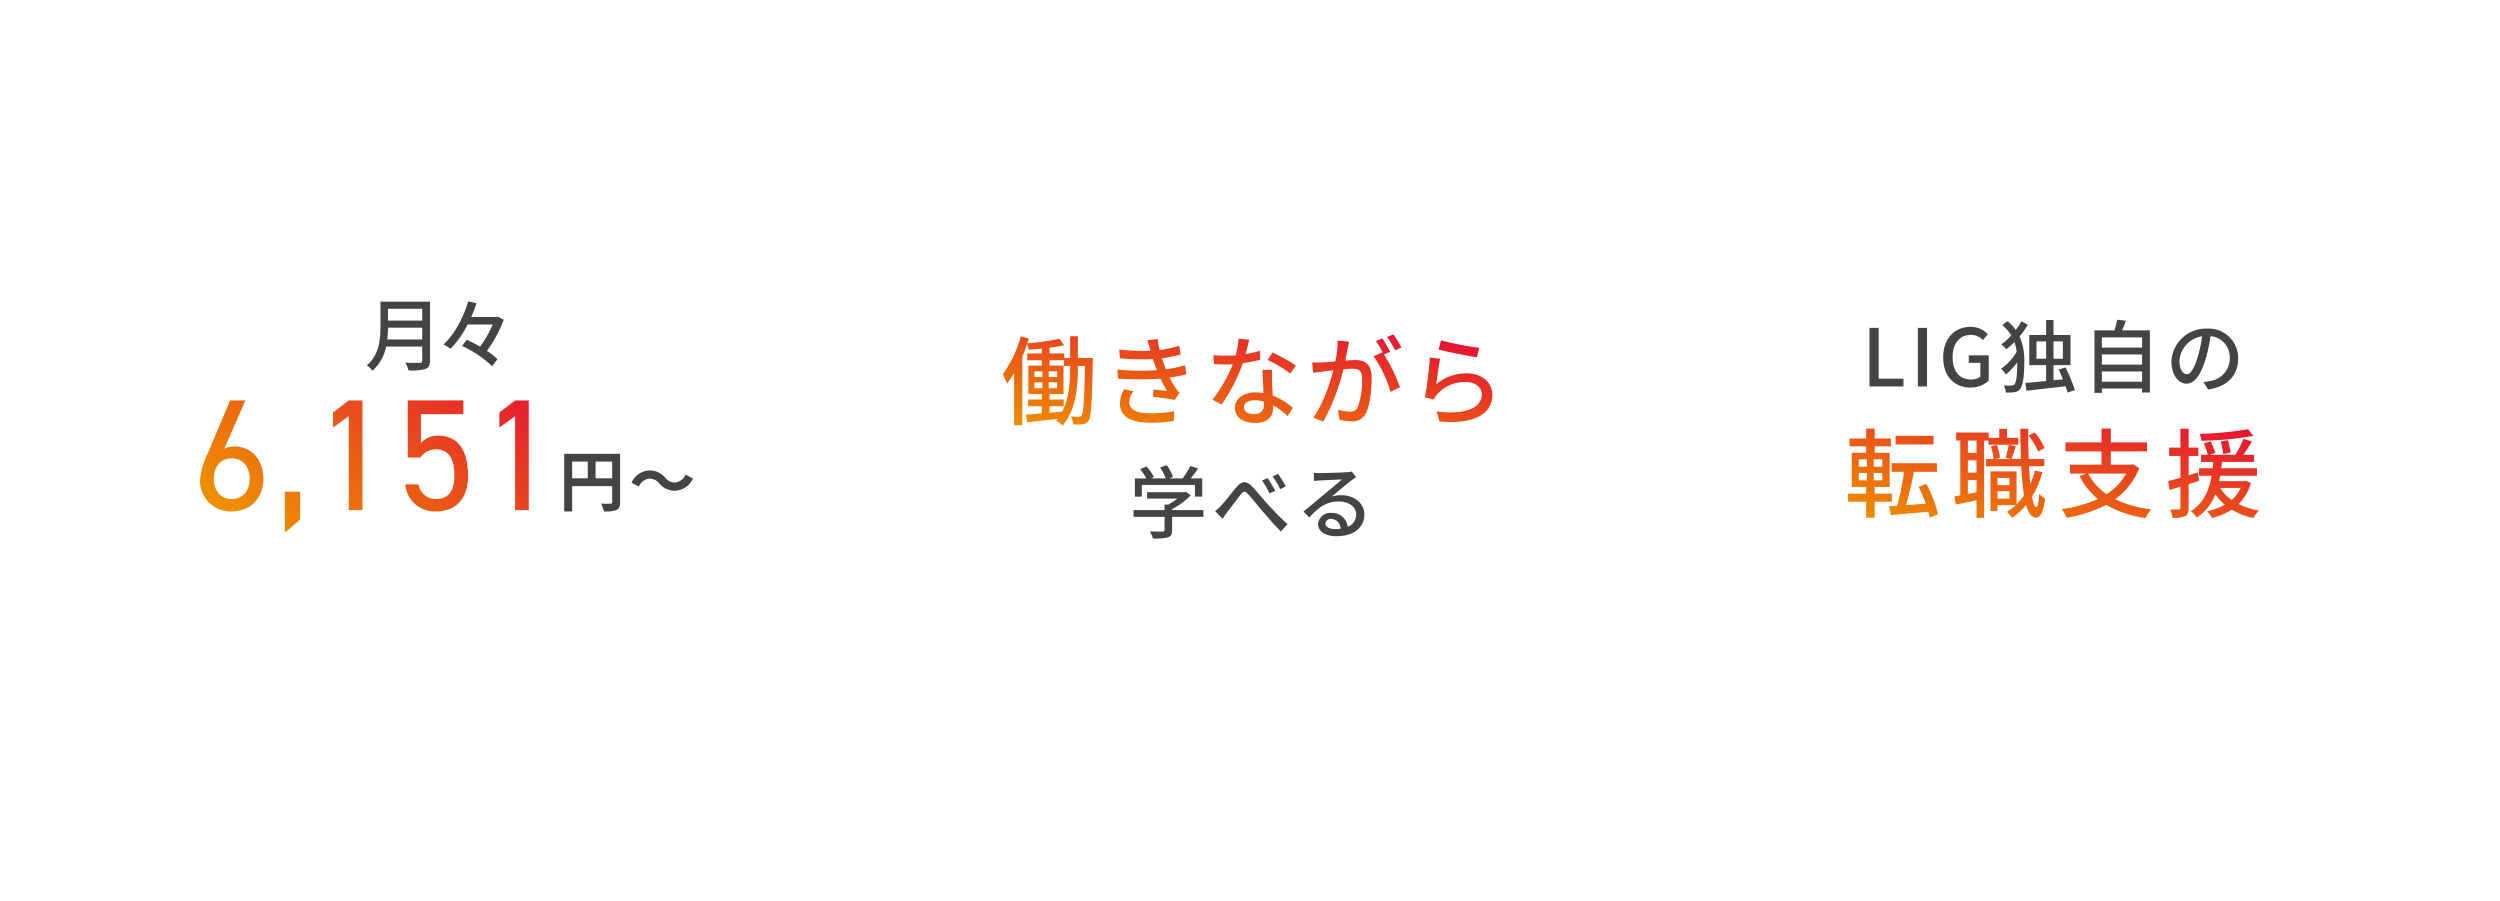 <svg xmlns="http://www.w3.org/2000/svg" xmlns:xlink="http://www.w3.org/1999/xlink" width="566" height="204" viewBox="0 0 566 204">
  <defs>
    <filter id="楕円形_71" x="181" y="0" width="204" height="204" filterUnits="userSpaceOnUse">
      <feOffset dx="1" dy="4" input="SourceAlpha"/>
      <feGaussianBlur stdDeviation="7.5" result="blur"/>
      <feFlood flood-color="#fabe68" flood-opacity="0.161"/>
      <feComposite operator="in" in2="blur"/>
      <feComposite in="SourceGraphic"/>
    </filter>
    <linearGradient id="linear-gradient" y1="1" x2="1" gradientUnits="objectBoundingBox">
      <stop offset="0" stop-color="#ee9000"/>
      <stop offset="1" stop-color="#e40937"/>
    </linearGradient>
    <filter id="楕円形_72" x="362" y="0" width="204" height="204" filterUnits="userSpaceOnUse">
      <feOffset dx="1" dy="4" input="SourceAlpha"/>
      <feGaussianBlur stdDeviation="7.5" result="blur-2"/>
      <feFlood flood-color="#fabe68" flood-opacity="0.161"/>
      <feComposite operator="in" in2="blur-2"/>
      <feComposite in="SourceGraphic"/>
    </filter>
    <filter id="楕円形_70" x="0" y="0" width="204" height="204" filterUnits="userSpaceOnUse">
      <feOffset dx="1" dy="4" input="SourceAlpha"/>
      <feGaussianBlur stdDeviation="7.5" result="blur-3"/>
      <feFlood flood-color="#fabe68" flood-opacity="0.161"/>
      <feComposite operator="in" in2="blur-3"/>
      <feComposite in="SourceGraphic"/>
    </filter>
    <linearGradient id="linear-gradient-3" x1="0" y1="0.683" x2="1.253" y2="0" xlink:href="#linear-gradient"/>
  </defs>
  <g id="points_web_pc" transform="translate(2147.5 -662.5)">
    <g id="グループ_49774" data-name="グループ 49774">
      <g transform="matrix(1, 0, 0, 1, -2147.5, 662.5)" filter="url(#楕円形_71)">
        <circle id="楕円形_71-2" data-name="楕円形 71" cx="79.5" cy="79.5" r="79.5" transform="translate(202.5 18.5)" fill="#fff"/>
      </g>
      <path id="パス_54932" data-name="パス 54932" d="M15.774-11.11c0,2.992-.2,6.71-1.782,9.79-.968.088-1.936.176-2.882.264V-2.53h3.212V-4.048H11.11V-5.3h3.168v-6.424H11.11v-1.21h3.256v1.276h1.408ZM7.7-7.942H9.5V-6.6H7.7Zm0-2.486H9.5v1.276H7.7Zm3.234,1.276v-1.276h1.914v1.276Zm0,2.552V-7.942h1.914V-6.6Zm6.6-6.842V-18.37h-1.76v4.928h-1.32v-1.034H11.11v-1.3a29.422,29.422,0,0,0,3.3-.55L13.354-17.8a60.9,60.9,0,0,1-7.282,1.034c.132-.374.242-.748.352-1.1L4.6-18.348A25.161,25.161,0,0,1,.528-9.79a13.124,13.124,0,0,1,.946,2.156A17.169,17.169,0,0,0,3.1-10.054V1.76H4.95V-13.772c.4-.924.748-1.892,1.078-2.838A6.52,6.52,0,0,1,6.4-15.334c.946-.066,1.958-.132,2.97-.242v1.1h-3.3v1.54h3.3v1.21H6.314V-5.3H9.372v1.254H6.27V-2.53h3.1V-.9c-1.364.11-2.6.22-3.608.286L6.05,1.1C7.964.9,10.45.616,12.958.33c-.11.132-.242.286-.352.418A7.487,7.487,0,0,1,14.08,1.826c3.036-3.564,3.454-8.756,3.454-12.958v-.528H19.14c-.154,7.854-.33,10.582-.748,11.176a.639.639,0,0,1-.638.352c-.352,0-1.012-.022-1.8-.066a4.954,4.954,0,0,1,.506,1.782,13.347,13.347,0,0,0,2.156-.044A1.834,1.834,0,0,0,19.976.682c.594-.9.726-3.982.924-13.244,0-.22.022-.88.022-.88Zm16.39-1.848.066.2a44.77,44.77,0,0,1-7.084-.286l.132,2a52.144,52.144,0,0,0,7.5.176c.154.462.308.968.506,1.54.11.308.242.638.374.968a51.41,51.41,0,0,1-8.932-.132l.11,2.046a70.227,70.227,0,0,0,9.636,0,22.681,22.681,0,0,0,1.5,2.772c-.682-.066-2-.2-3.058-.308L34.5-4.642a48.574,48.574,0,0,1,4.972.682l1.1-1.628a5.741,5.741,0,0,1-.9-1.034A20.7,20.7,0,0,1,38.3-9.02a35.829,35.829,0,0,0,3.806-.726l-.352-2.068a24.223,24.223,0,0,1-4.312.924c-.154-.418-.308-.814-.44-1.188-.154-.4-.286-.836-.44-1.3a30.426,30.426,0,0,0,4.224-.858l-.286-2a24.178,24.178,0,0,1-4.444.99,20.484,20.484,0,0,1-.462-2.486l-2.354.264C33.506-16.742,33.726-15.994,33.924-15.29ZM30.14-5.94l-2.156-.418a6.655,6.655,0,0,0-.924,3.3c.044,2.97,2.6,4.268,6.952,4.268a34.734,34.734,0,0,0,5.236-.4l.11-2.222a25.988,25.988,0,0,1-5.368.484c-3.212,0-4.8-.814-4.8-2.552A4.224,4.224,0,0,1,30.14-5.94ZM56.32-17.578,53.9-17.82a17.955,17.955,0,0,1-.638,3.762c-.77.066-1.54.088-2.266.088-.88,0-1.936-.044-2.794-.132l.154,2.046c.88.044,1.8.066,2.64.066.528,0,1.056-.022,1.606-.044A33.039,33.039,0,0,1,47.982-4l2.112,1.078a39.362,39.362,0,0,0,4.774-9.35,29.53,29.53,0,0,0,3.938-.792l-.066-2.024a21.035,21.035,0,0,1-3.234.748C55.836-15.576,56.144-16.808,56.32-17.578ZM55.132-2.332c0-.9.99-1.562,2.442-1.562a7.66,7.66,0,0,1,2.046.286c.022.286.022.55.022.748,0,1.188-.55,2.112-2.222,2.112C55.924-.748,55.132-1.386,55.132-2.332Zm6.358-8.426H59.334c.044,1.452.154,3.52.22,5.258a12.613,12.613,0,0,0-1.87-.154c-2.728,0-4.6,1.452-4.6,3.52,0,2.288,2.068,3.388,4.62,3.388,2.9,0,4.026-1.518,4.026-3.388V-2.75a17.169,17.169,0,0,1,3.3,2.464L66.2-2.156a14.336,14.336,0,0,0-4.554-2.772c-.066-1.254-.132-2.53-.154-3.256C61.468-9.064,61.446-9.834,61.49-10.758Zm4.136.836,1.254-1.826A38.944,38.944,0,0,0,61.6-14.7L60.478-13A27.975,27.975,0,0,1,65.626-9.922Zm13.31-7.216L76.362-17.4a24.7,24.7,0,0,1-.528,4.73c-1.232.11-2.42.2-3.124.22-.748.022-1.408.044-2.134,0l.22,2.376c.594-.11,1.628-.242,2.178-.308.506-.066,1.408-.176,2.4-.286C74.6-7.678,73.018-2.926,70.818.044l2.266.9A45.936,45.936,0,0,0,77.638-10.89c.814-.088,1.54-.132,2-.132,1.386,0,2.244.33,2.244,2.222a18.133,18.133,0,0,1-.968,6.468,1.767,1.767,0,0,1-1.8,1.034,11.619,11.619,0,0,1-2.706-.44L76.78.55A12.168,12.168,0,0,0,79.4.88a3.287,3.287,0,0,0,3.388-1.936C83.71-2.9,84.04-6.446,84.04-9.042c0-3.08-1.628-3.938-3.74-3.938-.506,0-1.32.044-2.222.132.2-1.034.4-2.09.528-2.772C78.716-16.1,78.826-16.676,78.936-17.138ZM88.968-18.81l-1.43.594a22.211,22.211,0,0,1,1.826,3.036l1.43-.638A34.138,34.138,0,0,0,88.968-18.81Zm-2.508.924-1.43.594a19.934,19.934,0,0,1,1.562,2.684c-.022-.044-.066-.088-.088-.132l-2.046.9a25.389,25.389,0,0,1,3.828,8.052L90.464-6.82a38.485,38.485,0,0,0-3.63-7.436l1.408-.594A32.229,32.229,0,0,0,86.46-17.886Zm13.288.44-.55,2.09c1.694.44,6.534,1.452,8.69,1.738l.506-2.134A64.474,64.474,0,0,1,99.748-17.446Zm-.2,4.18-2.332-.308A82.512,82.512,0,0,1,96.1-4.532l2.024.484a4.477,4.477,0,0,1,.748-1.166,8.258,8.258,0,0,1,6.49-2.794c2.112,0,3.63,1.166,3.63,2.794,0,2.9-3.432,4.73-10.23,3.872l.66,2.266c8.6.726,11.946-2.134,11.946-6.094,0-2.618-2.244-4.8-5.83-4.8A10.591,10.591,0,0,0,98.67-7.524C98.868-8.866,99.242-11.88,99.55-13.266Z" transform="translate(-1921 757)" fill="url(#linear-gradient)"/>
      <path id="パス_54936" data-name="パス 54936" d="M3.006-10.71H15.03v2.646h1.656v-4.122h-2.61c.558-.684,1.152-1.476,1.674-2.25l-1.764-.558a18.916,18.916,0,0,1-1.746,2.808H9.2l.882-.342a10.671,10.671,0,0,0-1.458-2.664l-1.458.54a13.331,13.331,0,0,1,1.26,2.466H5.094l.648-.306A11.046,11.046,0,0,0,4.068-14.9l-1.44.648a11.357,11.357,0,0,1,1.4,2.07H1.44v4.122H3.006Zm13.95,5.688H9.864v-.234a16.155,16.155,0,0,0,4.212-3.1L13-9.162l-.36.09H4.194v1.458h6.84A14.24,14.24,0,0,1,9-6.264H8.154v1.242H1.134v1.548h7.02V-.522c0,.27-.09.342-.45.36S6.084-.144,4.824-.2a9.005,9.005,0,0,1,.7,1.62A12.511,12.511,0,0,0,8.892,1.17c.738-.252.972-.72.972-1.638V-3.474h7.092Zm2.646.234,1.692,1.746c.288-.432.7-1.062,1.1-1.6.864-1.062,2.25-2.952,3.042-3.924.576-.738.936-.846,1.638-.054.846.918,2.214,2.646,3.348,3.96C31.626-3.276,33.174-1.44,34.506-.18L36-1.836c-1.674-1.494-3.348-3.258-4.464-4.482-1.116-1.206-2.52-3.006-3.672-4.158-1.242-1.242-2.268-1.08-3.4.234-1.1,1.278-2.556,3.24-3.456,4.158A10.227,10.227,0,0,1,19.6-4.788Zm11.9-7.47-1.278.54A18.369,18.369,0,0,1,31.9-8.8l1.314-.576C32.778-10.224,31.968-11.556,31.5-12.258Zm2.358-.954-1.242.576a20.111,20.111,0,0,1,1.728,2.862l1.278-.612A30.318,30.318,0,0,0,33.858-13.212ZM44.568-2a1.2,1.2,0,0,1,1.314-1.026A2.211,2.211,0,0,1,48.006-.792a9.592,9.592,0,0,1-1.278.072C45.45-.72,44.568-1.206,44.568-2ZM41.94-13.464l.054,1.854c.414-.054.882-.09,1.332-.108.936-.054,4.05-.2,5-.234-.9.792-2.988,2.52-4,3.348-1.062.882-3.312,2.772-4.716,3.924l1.314,1.332c2.124-2.268,3.816-3.618,6.7-3.618,2.25,0,3.906,1.224,3.906,2.916a2.924,2.924,0,0,1-1.908,2.826,3.552,3.552,0,0,0-3.744-3.15,2.737,2.737,0,0,0-2.97,2.538C42.912-.2,44.568.9,47.052.9c4.05,0,6.336-2.052,6.336-4.914,0-2.52-2.232-4.374-5.238-4.374a7.457,7.457,0,0,0-2.16.306c1.278-1.044,3.492-2.916,4.41-3.6.378-.288.756-.54,1.134-.774l-.99-1.3a5.367,5.367,0,0,1-1.152.162c-.972.09-5.076.2-6.012.2A13.074,13.074,0,0,1,41.94-13.464Z" transform="translate(-1892 783)" fill="#444"/>
    </g>
    <g id="グループ_49773" data-name="グループ 49773">
      <g transform="matrix(1, 0, 0, 1, -2147.5, 662.5)" filter="url(#楕円形_72)">
        <circle id="楕円形_72-2" data-name="楕円形 72" cx="79.5" cy="79.5" r="79.5" transform="translate(383.5 18.5)" fill="#fff"/>
      </g>
      <path id="パス_54933" data-name="パス 54933" d="M20.24-16.83H11.66v1.958h8.58ZM3.322-8.426H5.17v1.672H3.322Zm0-3.08H5.17v1.672H3.322ZM8.646-9.834H6.71v-1.672H8.646Zm0,3.08H6.71V-8.426H8.646Zm2.178,4.84V-3.74H6.908V-5.258h3.41V-12.98H6.93v-1.474H10.6v-1.782H6.93v-2.222H4.994v2.222H1.232v1.782H4.994v1.474H1.738v7.722H4.994V-3.74H.9v1.826H4.994v3.63H6.908v-3.63ZM21.252.946a26.9,26.9,0,0,0-2.64-6.908L16.9-5.236A34.913,34.913,0,0,1,18.5-1.452l-4.488.308c.638-2.134,1.32-5.016,1.8-7.546h5.214v-1.936H10.758V-8.69H13.6a62.529,62.529,0,0,1-1.584,7.7l-1.8.11.352,2c2.31-.2,5.456-.484,8.514-.748.11.462.22.924.286,1.32ZM45.386-14.08a13.589,13.589,0,0,0-2.244-3.52l-1.364.726a15.457,15.457,0,0,1,2.156,3.608Zm-15.4,1.122H28.028v-2.794h1.958ZM28.028-3.674V-6.8h1.958v2.75Zm1.958-4.818H28.028v-2.794h1.958Zm9.46-7.876H36.894v-2.046h-1.76v2.046h-2.42v-1.21H25.366v1.826h.946V-3.366c-.484.088-.946.176-1.364.242l.352,1.87c1.386-.286,3.014-.638,4.686-.99V1.738H31.7v-17.49h.968v.946h6.776ZM34.738-2.6V-4.29h2.706V-2.6ZM37.444-7.3v1.628H34.738V-7.3ZM43.23-8.976A22.038,22.038,0,0,1,42.174-5.9c-.132-1.21-.22-2.574-.308-4.048H45.32v-1.628H41.8c-.088-2.134-.11-4.466-.11-6.864h-1.8c.022,2.442.088,4.752.154,6.864H37.906c.308-.77.616-1.892.968-2.9l-1.606-.33c-.132.858-.44,2.134-.66,2.948l1.1.286h-3.5l1.078-.264a10.783,10.783,0,0,0-.682-2.926l-1.364.308a12.016,12.016,0,0,1,.594,2.882H32.12v1.628h8.008a55.462,55.462,0,0,0,.616,6.622,14.817,14.817,0,0,1-1.694,2V-8.778H33.132V.2h1.606V-1.144h4.136a12.291,12.291,0,0,1-2,1.518A9.216,9.216,0,0,1,38.06,1.738a15.721,15.721,0,0,0,3.146-2.9c.506,1.826,1.232,2.838,2.244,2.86.748.022,1.628-.814,2.068-4.29a6.593,6.593,0,0,1-1.342-1.122c-.11,1.936-.33,3.036-.638,3.036-.4,0-.726-.88-.99-2.376A20.711,20.711,0,0,0,44.88-8.6Zm20.636.7a13.019,13.019,0,0,1-4.422,4.664,12.841,12.841,0,0,1-4.18-4.664Zm1.518-2.112-.352.088H60.39V-13.31H68.6v-2.024H60.39v-3.124H58.278v3.124h-8.14v2.024h8.14V-10.3H51.15v2.024h3.674l-1.518.528A15.924,15.924,0,0,0,57.464-2.53,29.532,29.532,0,0,1,49.258-.242,7.454,7.454,0,0,1,50.4,1.716,29.61,29.61,0,0,0,59.334-1.21a23.9,23.9,0,0,0,8.91,2.992,9.6,9.6,0,0,1,1.3-1.98,24.554,24.554,0,0,1-8.184-2.288,15.386,15.386,0,0,0,5.456-7.04Zm26.092-7.942a77.142,77.142,0,0,1-11,1.056,6.684,6.684,0,0,1,.462,1.562,71.733,71.733,0,0,0,11.682-1.1Zm-3.938,5.258c-.11-.682-.374-1.87-.616-2.772l-1.628.286c.22.924.462,2.156.55,2.882Zm-7.15,6.424L80.1-8.514c-.682.22-1.408.418-2.09.616v-4.378h2.2v-1.892h-2.2v-4.268h-1.87v4.268H73.59v1.892h2.552v4.95c-1.034.286-2,.55-2.772.748l.33,2.024,2.442-.77v4.8c0,.308-.11.374-.4.374-.242.022-1.056.022-1.936,0a6.531,6.531,0,0,1,.55,1.892,6.178,6.178,0,0,0,2.86-.4c.594-.308.792-.858.792-1.87V-5.9ZM89.8-5.038A7.752,7.752,0,0,1,87.758-2.31,9.351,9.351,0,0,1,85.14-5.038Zm1.188-1.584-.352.044h-5.7c.066-.418.154-.792.22-1.21h8.316V-9.482H85.4c.066-.484.11-.946.154-1.43h7.26V-12.54h-2.4c.638-.9,1.32-2,1.936-3.014l-1.936-.594a20.744,20.744,0,0,1-1.848,3.608H82.786l1.254-.44a18.458,18.458,0,0,0-1.034-2.574l-1.562.418a20.454,20.454,0,0,1,.9,2.6H80.828v1.628h2.75c-.044.462-.088.924-.132,1.43h-3.08v1.694H83.2C82.7-4.752,81.532-1.628,78.5.242a5.234,5.234,0,0,1,1.342,1.452,11.052,11.052,0,0,0,4.2-5.28A13.123,13.123,0,0,0,86.218-1.21,15.417,15.417,0,0,1,82.17.242a7.09,7.09,0,0,1,1.122,1.54A15.492,15.492,0,0,0,87.78-.11a15.6,15.6,0,0,0,4.884,1.892A8.2,8.2,0,0,1,93.918.066a15.437,15.437,0,0,1-4.6-1.452A10.757,10.757,0,0,0,92.114-6.16Z" transform="translate(-1730 778)" fill="url(#linear-gradient)"/>
      <path id="パス_54937" data-name="パス 54937" d="M1.746,0h7.7V-1.764H3.834v-11.5H1.746ZM12.69,0h2.088V-13.266H12.69ZM24.552.234a5.952,5.952,0,0,0,4.194-1.548V-7.056H24.228v1.71h2.628v3.114a3.286,3.286,0,0,1-2.088.648c-2.736,0-4.194-1.926-4.194-5.076,0-3.114,1.638-5.022,4.1-5.022a3.654,3.654,0,0,1,2.754,1.188l1.116-1.332A5.285,5.285,0,0,0,24.606-13.5c-3.51,0-6.174,2.592-6.174,6.912C18.432-2.25,21.024.234,24.552.234ZM36.144-14.76a12.441,12.441,0,0,1-1.278,1.944,10,10,0,0,0-1.872-1.98l-1.17.9a10.026,10.026,0,0,1,2.034,2.34,14.949,14.949,0,0,1-2.286,2.034,7.45,7.45,0,0,1,1.152,1.1,19.2,19.2,0,0,0,1.854-1.638,10.826,10.826,0,0,1,.486,2.2A11.886,11.886,0,0,1,31.518-4a5.842,5.842,0,0,1,1.134,1.278,16.979,16.979,0,0,0,2.556-2.718V-5.4c0,2.25-.162,4.3-.576,4.86a.738.738,0,0,1-.576.306,11.09,11.09,0,0,1-1.926,0,3.318,3.318,0,0,1,.468,1.6,9.183,9.183,0,0,0,2.16-.108,1.752,1.752,0,0,0,1.08-.648c.756-1.026.954-3.438.954-5.976A13.464,13.464,0,0,0,35.73-11.34,16.238,16.238,0,0,0,37.6-14Zm3.42,8.478v-3.924h2.178v3.924Zm5.976-3.924v3.924H43.416v-3.924ZM48.276.828A45.652,45.652,0,0,0,46.152-4.32L44.6-3.852c.324.684.63,1.44.936,2.232l-2.124.2v-3.42h3.852v-6.822H43.416v-3.384H41.742v3.384H37.926v6.822h3.816v3.6c-1.8.18-3.456.342-4.716.45L37.314.972c2.34-.288,5.67-.648,8.82-1.026.2.522.36,1.026.468,1.422ZM54.36-1.08V-3.4h9.108V-1.08Zm9.108-6.174v2.3H54.36v-2.3Zm0-3.852v2.3H54.36v-2.3Zm-4.536-1.6c.306-.648.594-1.422.882-2.178l-2-.234a19.567,19.567,0,0,1-.594,2.412H52.686V1.44H54.36V.468h9.108v.9h1.764V-12.708Zm26.28,6.39A6.663,6.663,0,0,0,78.156-13.1,7.8,7.8,0,0,0,70.11-5.616c0,3.006,1.638,4.986,3.42,4.986s3.276-2.034,4.356-5.706a35.844,35.844,0,0,0,1.08-5.058,4.786,4.786,0,0,1,4.356,5.022A5.177,5.177,0,0,1,78.966-1.26a11.125,11.125,0,0,1-1.6.252L78.426.684C82.8.054,85.212-2.538,85.212-6.318ZM71.928-5.8a6.017,6.017,0,0,1,5.13-5.562,28.658,28.658,0,0,1-.99,4.644c-.828,2.772-1.674,3.942-2.484,3.942C72.81-2.772,71.928-3.726,71.928-5.8Z" transform="translate(-1726 750)" fill="#444"/>
    </g>
    <g id="グループ_49775" data-name="グループ 49775">
      <g transform="matrix(1, 0, 0, 1, -2147.5, 662.5)" filter="url(#楕円形_70)">
        <circle id="楕円形_70-2" data-name="楕円形 70" cx="79.5" cy="79.5" r="79.5" transform="translate(21.5 18.5)" fill="#fff"/>
      </g>
      <path id="パス_54934" data-name="パス 54934" d="M5.184-5.652a23.447,23.447,0,0,0,.162-2.664h7.74v2.664Zm7.9-6.93v2.664H5.346v-2.664ZM14.85-14.2H3.636V-8.55C3.636-5.724,3.366-2.2.558.216A6.351,6.351,0,0,1,1.836,1.44,9.941,9.941,0,0,0,4.914-4.032h8.172v3.15c0,.378-.144.522-.54.522-.432.018-1.872.036-3.276-.036a7.006,7.006,0,0,1,.72,1.764,11.89,11.89,0,0,0,3.852-.342c.72-.27,1.008-.792,1.008-1.872Zm15.408,3.4-.324.072h-5.76c.468-1.044.864-2.106,1.206-3.114l-1.872-.432c-.972,3.294-2.934,7.326-5.616,9.756a10.83,10.83,0,0,1,1.6.972,20.894,20.894,0,0,0,3.87-5.472h5.67a24.8,24.8,0,0,1-2.844,5A32.477,32.477,0,0,0,23.166-5.58L22.1-4.176A25.166,25.166,0,0,1,28.926.414l1.188-1.6A14.776,14.776,0,0,0,27.738-3.06a29.091,29.091,0,0,0,3.8-7.038Z" transform="translate(-2065 745)" fill="#444"/>
      <path id="パス_54935" data-name="パス 54935" d="M8.34-6.21V-9.99h3.75v3.78ZM3.03-9.99H6.57v3.78H3.03Zm10.86-1.77H1.23V1.29h1.8V-4.44h9.06V-.81c0,.255-.1.345-.39.36-.3,0-1.275.015-2.13-.045a7.291,7.291,0,0,1,.645,1.785A6.93,6.93,0,0,0,13.05.96c.63-.285.84-.78.84-1.755Zm8.865,6.7A4.539,4.539,0,0,0,26.3-3.4a4.636,4.636,0,0,0,4.08-2.76l-1.65-.9a2.93,2.93,0,0,1-2.385,1.8A2.744,2.744,0,0,1,24.1-6.345a4.539,4.539,0,0,0-3.54-1.65,4.636,4.636,0,0,0-4.08,2.76l1.65.9a2.93,2.93,0,0,1,2.385-1.8A2.766,2.766,0,0,1,22.755-5.055Z" transform="translate(-2021 777)" fill="#444"/>
      <path id="パス_54931" data-name="パス 54931" d="M12.06-24.84H8.6l-5.112,12.1A16.579,16.579,0,0,0,1.8-6.984,6.909,6.909,0,0,0,8.964.288c4.248,0,7.164-3.024,7.164-7.416,0-4.14-2.556-7.272-6.516-7.272a4.912,4.912,0,0,0-2.34.5ZM4.9-7.128c0-2.772,1.62-4.608,4.068-4.608,2.412,0,4.068,1.836,4.068,4.608,0,2.808-1.656,4.608-4.068,4.608C6.516-2.52,4.9-4.32,4.9-7.128ZM24.444-4.176H20.988V5.112l3.456-2.988ZM38.556-24.84h-3.1L31.9-22.1v3.384l3.564-2.556V0h3.1ZM55.188-13.752c2.952,0,4.176,2.124,4.176,6.012,0,3.744-1.62,5.22-4.176,5.22a3.873,3.873,0,0,1-3.924-3.312H48.24A6.7,6.7,0,0,0,55.188.288c4.752,0,7.272-3.132,7.272-8.028,0-5.58-2.088-9.108-6.7-9.108a5.031,5.031,0,0,0-3.96,1.62v-6.516h9.612v-3.1h-12.6v12.924H51.66A4.2,4.2,0,0,1,55.188-13.752ZM76.212-24.84h-3.1L69.552-22.1v3.384l3.564-2.556V0h3.1Z" transform="translate(-2104 778)" fill="url(#linear-gradient-3)"/>
    </g>
  </g>
</svg>
